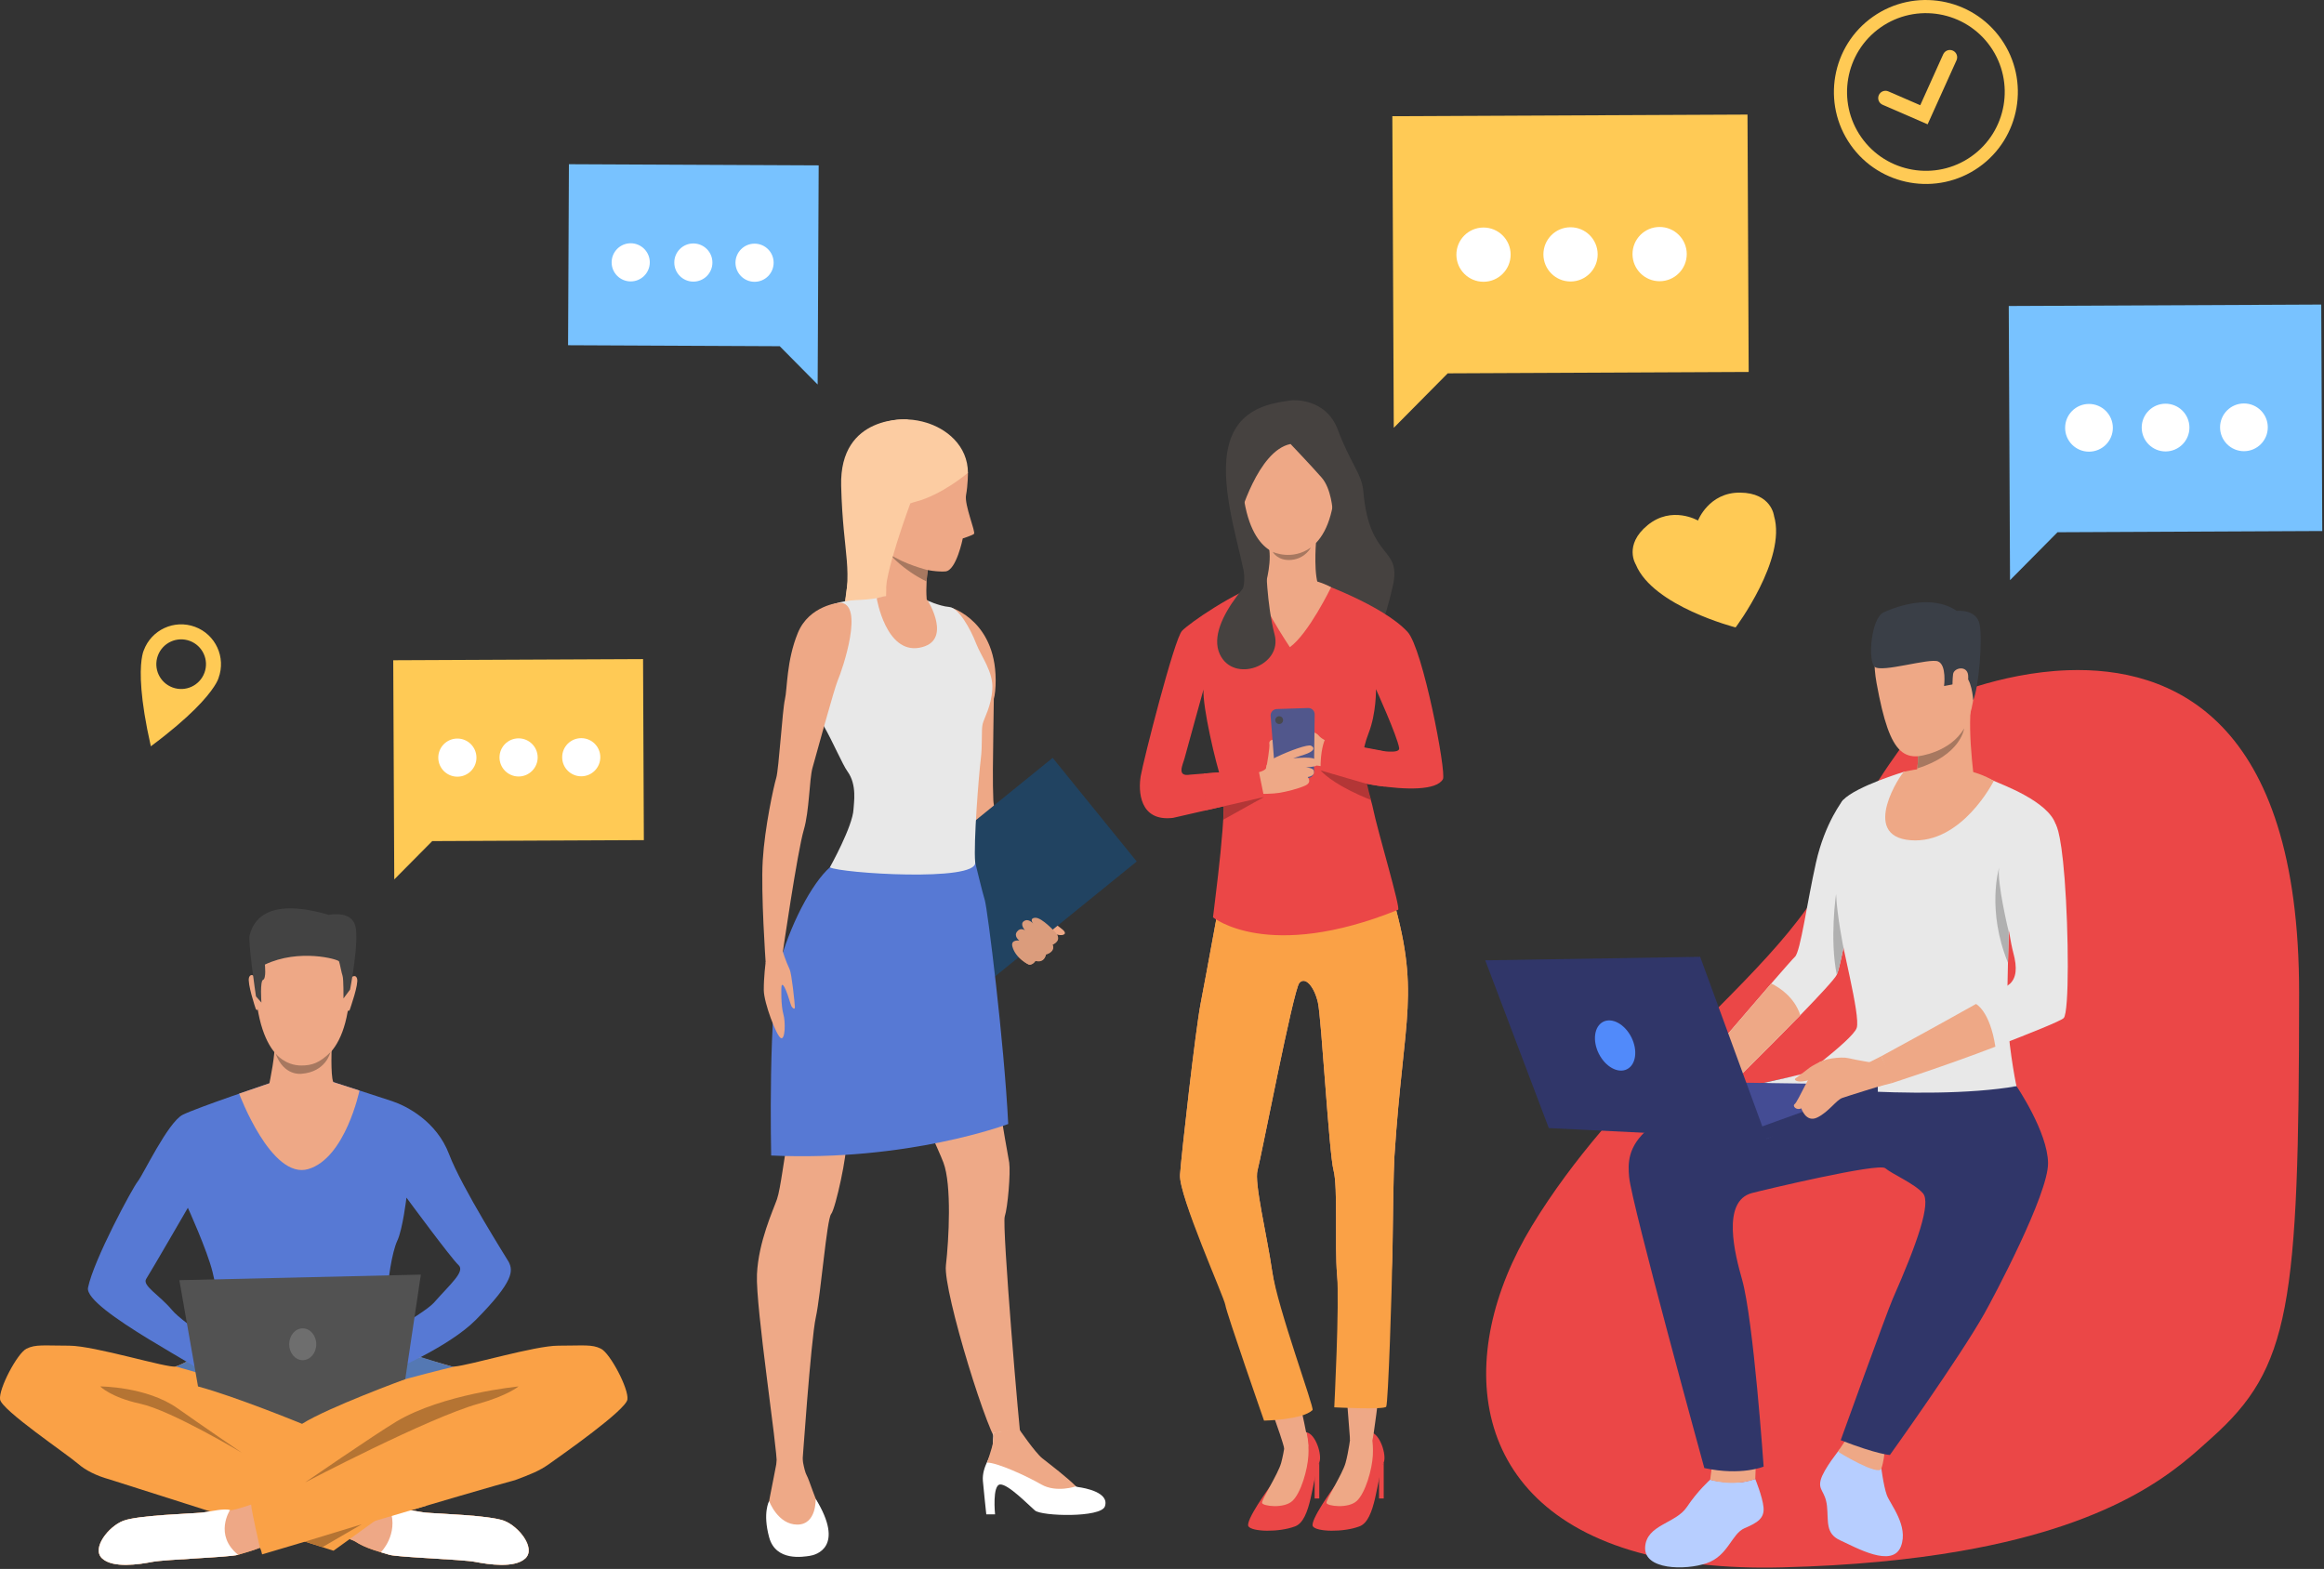 <?xml version="1.0" encoding="UTF-8" standalone="no"?>
<!DOCTYPE svg PUBLIC "-//W3C//DTD SVG 1.1//EN" "http://www.w3.org/Graphics/SVG/1.1/DTD/svg11.dtd">
<svg width="100%" height="100%" viewBox="0 0 939 634" version="1.1" xmlns="http://www.w3.org/2000/svg" xmlns:xlink="http://www.w3.org/1999/xlink" xml:space="preserve" xmlns:serif="http://www.serif.com/" style="fill-rule:evenodd;clip-rule:evenodd;stroke-linejoin:round;stroke-miterlimit:2;">
    <rect x="0" y="0" width="939" height="634" fill="#333333" stroke="none"/>
    <g transform="matrix(1,0,0,1,-1303.77,-2340.01)">
        <g transform="matrix(2,0,0,2,0,0)">
            <g id="Illustration-3" serif:id="Illustration 3" transform="matrix(1,0,0,1,-28.462,-36.74)">
                <g transform="matrix(1,0,0,1,-1489.12,770.525)">
                    <path d="M2299.38,569.387L2248.91,569.619L2249.08,606.193L2249.12,613.898L2256.79,606.157L2299.54,605.961L2299.38,569.387Z" style="fill:rgb(255,202,85);fill-rule:nonzero;"/>
                </g>
                <g transform="matrix(1,0,0,1,-1489.12,770.525)">
                    <path d="M2278.09,589.24C2278.09,591.368 2276.37,593.1 2274.25,593.106C2272.12,593.113 2270.39,591.393 2270.38,589.265C2270.37,587.137 2272.09,585.405 2274.22,585.398C2276.35,585.391 2278.08,587.111 2278.09,589.24Z" style="fill:white;fill-rule:nonzero;"/>
                </g>
                <g transform="matrix(1,0,0,1,-1489.12,770.525)">
                    <path d="M2290.74,589.199C2290.75,591.328 2289.03,593.06 2286.9,593.066C2284.77,593.072 2283.04,591.354 2283.04,589.225C2283.03,587.096 2284.75,585.365 2286.88,585.358C2289.01,585.352 2290.74,587.072 2290.74,589.199Z" style="fill:white;fill-rule:nonzero;"/>
                </g>
                <g transform="matrix(1,0,0,1,-1489.12,770.525)">
                    <path d="M2265.72,589.279C2265.73,591.407 2264.01,593.139 2261.88,593.144C2259.75,593.152 2258.02,591.432 2258.01,589.304C2258,587.174 2259.73,585.444 2261.85,585.438C2263.98,585.431 2265.71,587.151 2265.72,589.279Z" style="fill:white;fill-rule:nonzero;"/>
                </g>
                <g transform="matrix(1,0,0,1,-1489.12,770.525)">
                    <path d="M2284.4,469.398L2334.86,469.631L2334.69,506.205L2334.65,513.909L2326.99,506.17L2284.23,505.973L2284.4,469.398Z" style="fill:rgb(120,194,255);fill-rule:nonzero;"/>
                </g>
                <g transform="matrix(1,0,0,1,-1489.12,770.525)">
                    <path d="M2305.69,489.252C2305.68,491.381 2307.4,493.111 2309.53,493.119C2311.66,493.125 2313.39,491.405 2313.39,489.276C2313.4,487.148 2311.68,485.417 2309.55,485.41C2307.42,485.402 2305.69,487.123 2305.69,489.252Z" style="fill:white;fill-rule:nonzero;"/>
                </g>
                <g transform="matrix(1,0,0,1,-1489.12,770.525)">
                    <path d="M2293.03,489.213C2293.02,491.341 2294.74,493.072 2296.87,493.078C2299,493.084 2300.73,491.365 2300.74,489.236C2300.74,487.107 2299.02,485.377 2296.89,485.37C2294.77,485.363 2293.04,487.084 2293.03,489.213Z" style="fill:white;fill-rule:nonzero;"/>
                </g>
                <g transform="matrix(1,0,0,1,-1489.12,770.525)">
                    <path d="M2318.05,489.291C2318.05,491.419 2319.77,493.15 2321.89,493.156C2324.02,493.164 2325.75,491.443 2325.76,489.315C2325.77,487.188 2324.05,485.456 2321.92,485.449C2319.79,485.442 2318.06,487.163 2318.05,489.291Z" style="fill:white;fill-rule:nonzero;"/>
                </g>
                <g transform="matrix(1,0,0,1,-1489.12,770.525)">
                    <path d="M2522.5,459.369L2450.75,459.699L2450.99,511.703L2451.04,522.656L2461.94,511.652L2522.74,511.371L2522.5,459.369Z" style="fill:rgb(255,202,85);fill-rule:nonzero;"/>
                </g>
                <g transform="matrix(1,0,0,1,-1489.12,770.525)">
                    <path d="M2492.23,487.598C2492.24,490.625 2489.79,493.084 2486.77,493.094C2483.74,493.103 2481.28,490.658 2481.27,487.632C2481.26,484.606 2483.71,482.145 2486.73,482.136C2489.76,482.126 2492.22,484.571 2492.23,487.598Z" style="fill:white;fill-rule:nonzero;"/>
                </g>
                <g transform="matrix(1,0,0,1,-1489.12,770.525)">
                    <path d="M2510.23,487.541C2510.24,490.567 2507.79,493.028 2504.76,493.038C2501.74,493.047 2499.28,490.602 2499.27,487.576C2499.26,484.549 2501.7,482.088 2504.73,482.078C2507.76,482.068 2510.22,484.516 2510.23,487.541Z" style="fill:white;fill-rule:nonzero;"/>
                </g>
                <g transform="matrix(1,0,0,1,-1489.12,770.525)">
                    <path d="M2474.65,487.653C2474.65,490.68 2472.21,493.141 2469.18,493.15C2466.16,493.16 2463.7,490.714 2463.69,487.688C2463.68,484.662 2466.12,482.2 2469.15,482.191C2472.18,482.182 2474.64,484.627 2474.65,487.653Z" style="fill:white;fill-rule:nonzero;"/>
                </g>
                <g transform="matrix(1,0,0,1,-1489.12,770.525)">
                    <path d="M2638.41,497.754L2575.28,498.045L2575.49,543.801L2575.54,553.438L2585.13,543.756L2638.62,543.51L2638.41,497.754Z" style="fill:rgb(120,194,255);fill-rule:nonzero;"/>
                </g>
                <g transform="matrix(1,0,0,1,-1489.12,770.525)">
                    <path d="M2611.78,522.592C2611.79,525.255 2609.64,527.42 2606.97,527.429C2604.31,527.438 2602.15,525.285 2602.14,522.622C2602.13,519.959 2604.28,517.794 2606.94,517.785C2609.61,517.777 2611.77,519.928 2611.78,522.592Z" style="fill:white;fill-rule:nonzero;"/>
                </g>
                <g transform="matrix(1,0,0,1,-1489.12,770.525)">
                    <path d="M2627.61,522.541C2627.62,525.204 2625.47,527.37 2622.81,527.379C2620.15,527.387 2617.98,525.234 2617.97,522.572C2617.96,519.909 2620.12,517.744 2622.78,517.736C2625.44,517.727 2627.61,519.879 2627.61,522.541Z" style="fill:white;fill-rule:nonzero;"/>
                </g>
                <g transform="matrix(1,0,0,1,-1489.12,770.525)">
                    <path d="M2596.31,522.641C2596.32,525.304 2594.17,527.469 2591.5,527.477C2588.84,527.486 2586.67,525.334 2586.67,522.671C2586.66,520.008 2588.81,517.843 2591.47,517.834C2594.13,517.826 2596.3,519.977 2596.31,522.641Z" style="fill:white;fill-rule:nonzero;"/>
                </g>
                <g transform="matrix(1,0,0,1,-1489.12,770.525)">
                    <path d="M2204.33,575.118C2201.73,574.16 2200.4,571.277 2201.36,568.679C2202.32,566.08 2205.2,564.75 2207.8,565.709C2210.4,566.668 2211.73,569.551 2210.77,572.148C2209.81,574.748 2206.93,576.077 2204.33,575.118ZM2213.62,573.199C2215.15,569.029 2213.02,564.4 2208.85,562.863C2204.68,561.324 2200.05,563.458 2198.51,567.629C2198.51,567.629 2198.35,567.951 2198.19,568.764C2198.13,569.029 2198.09,569.297 2198.06,569.563C2197.74,572.029 2197.71,577.203 2199.94,587.006C2208.01,581.002 2211.34,577.049 2212.7,574.967C2212.86,574.744 2213,574.514 2213.13,574.273C2213.53,573.553 2213.62,573.199 2213.62,573.199Z" style="fill:rgb(255,202,85);fill-rule:nonzero;"/>
                </g>
                <g transform="matrix(1,0,0,1,-1489.12,770.525)">
                    <path d="M2558.89,461.336L2549.79,457.384C2549.05,457.06 2548.7,456.192 2549.03,455.447C2549.35,454.701 2550.22,454.359 2550.96,454.684L2557.4,457.478L2562.04,447.185C2562.38,446.443 2563.25,446.113 2563.99,446.449C2564.73,446.783 2565.06,447.654 2564.73,448.397L2558.89,461.336Z" style="fill:rgb(255,202,85);fill-rule:nonzero;"/>
                </g>
                <g transform="matrix(1,0,0,1,-1489.12,770.525)">
                    <path d="M2549.38,441.768C2542.19,446.82 2540.45,456.778 2545.5,463.967C2550.55,471.156 2560.51,472.895 2567.7,467.844C2574.89,462.792 2576.63,452.834 2571.58,445.645C2566.53,438.455 2556.57,436.717 2549.38,441.768ZM2569.23,470.017C2560.84,475.91 2549.22,473.881 2543.33,465.494C2537.44,457.107 2539.46,445.488 2547.85,439.596C2556.24,433.701 2567.86,435.73 2573.75,444.118C2579.64,452.505 2577.61,464.123 2569.23,470.017Z" style="fill:rgb(255,202,85);fill-rule:nonzero;"/>
                </g>
                <g transform="matrix(1,0,0,1,-1489.12,770.525)">
                    <path d="M2521.02,535.749C2514.68,535.684 2512.5,541.392 2512.5,541.392C2512.5,541.392 2507.22,538.307 2502.32,542.326C2497.42,546.347 2499.94,550.283 2499.94,550.283C2503.4,558.719 2520.1,562.988 2520.1,562.988C2520.1,562.988 2530.45,549.201 2527.86,540.458C2527.86,540.458 2527.36,535.813 2521.02,535.749Z" style="fill:rgb(255,202,85);fill-rule:nonzero;"/>
                </g>
                <g transform="matrix(1,0,0,1,-1489.12,770.525)">
                    <path d="M2633.94,636.83C2633.92,700.168 2632.14,712.566 2616.24,726.757C2610.01,732.315 2598.56,743.859 2565.5,749.607C2555.58,751.334 2543.72,752.537 2529.46,752.9C2523.65,753.048 2518.31,752.837 2513.43,752.305C2509.33,751.863 2505.56,751.192 2502.09,750.324C2465.77,741.222 2463.05,710.098 2478.94,683.916C2483.15,676.982 2487.96,670.608 2493,664.666C2500.78,655.488 2509.12,647.336 2516.67,639.727C2523.64,632.715 2529.93,626.163 2534.51,619.695C2536.44,616.97 2538.06,614.26 2539.3,611.535C2539.6,610.891 2539.89,610.252 2540.19,609.621C2541.17,607.563 2542.17,605.584 2543.19,603.691C2545.1,600.137 2547.04,596.888 2548.92,593.981C2550.41,591.658 2551.86,589.555 2553.21,587.688C2557.85,581.276 2561.29,577.677 2561.29,577.677C2561.29,577.677 2561.72,577.475 2562.52,577.146C2562.94,576.969 2563.47,576.756 2564.09,576.519C2564.34,576.423 2564.6,576.323 2564.88,576.221C2565.16,576.119 2565.45,576.014 2565.75,575.905C2566.03,575.808 2566.32,575.705 2566.62,575.604C2566.97,575.482 2567.34,575.361 2567.72,575.236C2567.95,575.164 2568.17,575.09 2568.41,575.018C2568.54,574.974 2568.68,574.93 2568.83,574.887L2568.99,574.838C2573.7,573.393 2580.17,571.886 2587.21,571.635C2608.08,570.89 2633.97,581.184 2633.94,636.83Z" style="fill:rgb(235,71,71);fill-rule:nonzero;"/>
                </g>
                <g transform="matrix(1,0,0,1,-1489.12,770.525)">
                    <path d="M2549.44,732.184C2549.44,732.184 2549.96,736.429 2550.65,738.301C2551.34,740.174 2555.08,744.496 2553.5,748.649C2551.79,753.152 2544.3,748.813 2541.24,747.438C2538.19,746.065 2538.88,743.572 2538.56,740.518C2538.23,737.465 2536.74,737.383 2537.29,735.235C2537.84,733.089 2541.18,728.979 2541.18,728.979L2549.44,732.184Z" style="fill:rgb(183,206,255);fill-rule:nonzero;"/>
                </g>
                <g transform="matrix(1,0,0,1,-1489.12,770.525)">
                    <path d="M2542.63,726.757L2540.76,729.514C2540.81,729.586 2548.97,734.555 2549.54,732.943C2549.99,731.663 2550.18,729.809 2550.18,729.809L2542.63,726.757Z" style="fill:rgb(238,168,134);fill-rule:nonzero;"/>
                </g>
                <g transform="matrix(1,0,0,1,-1489.12,770.525)">
                    <path d="M2514.96,735.185C2514.96,735.185 2512.48,737.366 2510.24,740.72C2508,744.072 2502.07,744.25 2501.82,748.828C2501.56,753.404 2509.88,753.545 2514.25,752.055C2518.62,750.565 2519.28,746.096 2521.92,744.977C2524.57,743.859 2525.94,742.955 2525.74,740.773C2525.53,738.591 2524.07,735.049 2524.07,735.049C2524.07,735.049 2522.43,735.572 2521.46,735.68C2520.5,735.785 2517.25,735.824 2514.96,735.185Z" style="fill:rgb(183,206,255);fill-rule:nonzero;"/>
                </g>
                <g transform="matrix(1,0,0,1,-1489.12,770.525)">
                    <path d="M2544.91,611.18C2544.91,611.18 2543.24,621.138 2541.89,627.715C2541.34,630.382 2540.85,632.494 2540.54,633.158C2540.15,633.995 2537.01,637.369 2533.17,641.331C2526.42,648.278 2517.5,657.028 2517.5,657.028L2514.01,650.41C2514.01,650.41 2521.93,641.125 2527.3,634.929C2529.79,632.063 2531.73,629.857 2532.08,629.539C2533.2,628.535 2534.51,618.639 2536.34,610.486C2538.17,602.332 2541.84,597.826 2541.84,597.826L2544.91,611.18Z" style="fill:rgb(232,232,232);fill-rule:nonzero;"/>
                </g>
                <g transform="matrix(1,0,0,1,-1489.12,770.525)">
                    <path d="M2533.17,641.331C2526.42,648.278 2517.5,657.028 2517.5,657.028L2514.01,650.41C2514.01,650.41 2521.93,641.125 2527.3,634.929C2528.95,635.736 2531.97,637.662 2533.17,641.331Z" style="fill:rgb(238,168,134);fill-rule:nonzero;"/>
                </g>
                <g transform="matrix(1,0,0,1,-1489.12,770.525)">
                    <path d="M2515.36,732.135L2514.96,735.185C2514.96,735.185 2519.3,736.715 2524.07,735.049L2524.17,732.338L2515.36,732.135Z" style="fill:rgb(238,168,134);fill-rule:nonzero;"/>
                </g>
                <g transform="matrix(1,0,0,1,-1489.12,770.525)">
                    <path d="M2576.85,655.682C2577.1,656.568 2530.97,655.682 2530.97,655.682C2530.97,655.682 2543.73,646.393 2544.56,643.912C2545.39,641.431 2541.31,626.541 2540.78,621.697C2540.35,617.82 2539.29,600.476 2541.84,597.826C2544.51,595.057 2554.13,592.154 2554.13,592.154L2568.15,592.676C2568.15,592.676 2570.47,593.158 2572.12,593.927C2573.78,594.695 2583.24,598.065 2584.77,602.791C2586.31,607.519 2575.33,622.715 2575.33,622.715C2575.33,622.715 2575.31,623.398 2575.28,624.518C2575.24,626.01 2575.17,628.278 2575.12,630.739C2575.04,633.926 2574.98,637.434 2574.98,639.996C2574.98,646.023 2576.61,654.797 2576.85,655.682Z" style="fill:rgb(232,232,232);fill-rule:nonzero;"/>
                </g>
                <g transform="matrix(1,0,0,1,-1489.12,770.525)">
                    <path d="M2576.86,655.684C2576.86,655.684 2583.13,664.9 2583.22,671.191C2583.31,677.483 2572.08,698.559 2570.38,701.573C2565.28,710.637 2551.27,730.187 2551.27,730.187C2551.27,730.187 2548.86,730.125 2541.33,727.2C2541.33,727.2 2550.64,701.377 2551.82,698.696C2556.83,687.326 2559.63,679.262 2557.94,677.312C2556.26,675.361 2551.67,673.406 2550.34,672.254C2549.01,671.102 2525.85,676.631 2523.43,677.26C2517.14,678.889 2520.01,689.822 2521.4,694.725C2523.72,702.924 2525.76,732.537 2525.76,732.537C2525.76,732.537 2521.28,734.445 2513.78,732.834C2513.78,732.834 2499.06,679.362 2498.59,674.045C2498.12,668.727 2497.89,659.959 2534.16,653.294L2576.86,655.684Z" style="fill:rgb(48,54,105);fill-rule:nonzero;"/>
                </g>
                <g transform="matrix(1,0,0,1,-1489.12,770.525)">
                    <path d="M2557.98,561.688C2557.98,561.688 2545.8,558.942 2548.58,574.261C2551.37,589.58 2554.29,590.783 2561.64,587.613C2568.98,584.443 2568.32,574.629 2568.69,569.816C2569.06,565.003 2561.86,561.856 2557.98,561.688Z" style="fill:rgb(238,168,134);fill-rule:nonzero;"/>
                </g>
                <g transform="matrix(1,0,0,1,-1489.12,770.525)">
                    <path d="M2554.76,596.087C2554.76,596.087 2560.15,601.802 2568.67,596.607C2568.67,596.607 2566.76,584.221 2567.76,578.19C2568.77,572.156 2556.65,587.536 2556.65,587.536C2556.81,587.62 2556.91,588.196 2556.94,589.016C2556.96,589.709 2556.92,590.578 2556.81,591.47C2556.56,593.475 2555.94,595.594 2554.76,596.087Z" style="fill:rgb(238,168,134);fill-rule:nonzero;"/>
                </g>
                <g transform="matrix(1,0,0,1,-1489.12,770.525)">
                    <path d="M2568.1,577.677C2568.1,577.677 2567.79,572.85 2566.02,572.699C2564.26,572.549 2563.99,574.492 2563.99,574.492L2562.21,574.828C2562.21,574.828 2562.77,570.598 2561.01,569.859C2559.25,569.12 2549.61,572.188 2548.19,570.945C2546.78,569.705 2547.45,561.123 2550,559.949C2552.55,558.774 2559.61,556.144 2564.78,559.644C2564.78,559.644 2568.81,559.184 2569.41,562.437C2570.01,565.69 2569.2,575.258 2568.1,577.677Z" style="fill:rgb(58,63,71);fill-rule:nonzero;"/>
                </g>
                <g transform="matrix(1,0,0,1,-1489.12,770.525)">
                    <path d="M2556.81,591.47C2565.6,588.76 2566.26,583.467 2566.27,583.385C2563.38,588.357 2556.94,589.016 2556.94,589.016C2556.96,589.709 2556.92,590.578 2556.81,591.47Z" style="fill:rgb(167,120,96);fill-rule:nonzero;"/>
                </g>
                <g transform="matrix(1,0,0,1,-1489.12,770.525)">
                    <path d="M2572.26,593.994C2572.26,593.994 2565.83,606.807 2555.43,605.981C2545.03,605.152 2553.66,592.273 2554.13,592.154C2554.65,592.023 2564.79,589.496 2572.26,593.994Z" style="fill:rgb(238,168,134);fill-rule:nonzero;"/>
                </g>
                <g transform="matrix(1,0,0,1,-1489.12,770.525)">
                    <path d="M2525.69,655.033C2525.69,655.033 2557.55,658.961 2576.86,655.684L2539.97,651.074C2539.97,651.074 2539.75,652.015 2525.69,655.033Z" style="fill:rgb(232,232,232);fill-rule:nonzero;"/>
                </g>
                <g transform="matrix(1,0,0,1,-1489.12,770.525)">
                    <path d="M2549.52,649.623L2547.15,650.826C2547.15,650.826 2547.69,654.596 2548.99,655.738L2551.65,655.059C2551.65,655.059 2551.1,650.924 2549.52,649.623Z" style="fill:rgb(238,168,134);fill-rule:nonzero;"/>
                </g>
                <g transform="matrix(1,0,0,1,-1489.12,770.525)">
                    <path d="M2586.39,641.902C2585.92,642.452 2579.65,644.972 2572.58,647.697L2572.57,647.698C2562.91,651.422 2552,654.945 2552,654.945L2549.52,649.623C2549.52,649.623 2560.94,643.418 2568.66,639.066C2572.3,637.012 2575.12,635.369 2575.52,634.99C2576.76,633.809 2577.08,631.914 2576.17,628.609C2575.26,625.305 2573.15,610.115 2572.92,608.343C2572.68,606.571 2573.51,601.844 2577.94,601.607C2582.37,601.371 2584.63,602.623 2584.63,602.623C2584.63,602.623 2585.74,603.085 2586.57,613.838C2587.39,624.592 2587.51,640.604 2586.39,641.902Z" style="fill:rgb(232,232,232);fill-rule:nonzero;"/>
                </g>
                <g transform="matrix(1,0,0,1,-1489.12,770.525)">
                    <path d="M2575.28,624.518C2575.24,626.01 2575.17,628.278 2575.12,630.739C2570.79,620.139 2573.29,611.678 2573.33,611.535C2572.86,614.412 2575.24,624.377 2575.28,624.518Z" style="fill:rgb(176,176,176);fill-rule:nonzero;"/>
                </g>
                <g transform="matrix(1,0,0,1,-1489.12,770.525)">
                    <path d="M2541.89,627.715C2541.34,630.382 2540.85,632.494 2540.54,633.158C2539.06,626.01 2540.39,616.857 2540.39,616.857C2540.59,621.229 2541.89,627.715 2541.89,627.715Z" style="fill:rgb(176,176,176);fill-rule:nonzero;"/>
                </g>
                <g transform="matrix(1,0,0,1,-1489.12,770.525)">
                    <path d="M2572.58,647.697L2572.57,647.698C2562.91,651.422 2551.65,655.059 2551.65,655.059L2549.52,649.623C2549.52,649.623 2560.94,643.418 2568.66,639.066C2568.66,639.066 2571.46,640.435 2572.58,647.697Z" style="fill:rgb(238,168,134);fill-rule:nonzero;"/>
                </g>
                <g transform="matrix(1,0,0,1,-1489.12,770.525)">
                    <path d="M2548.83,655.375L2503.55,654.708L2526.41,666.316L2548.83,655.375Z" style="fill:rgb(68,76,148);fill-rule:nonzero;"/>
                </g>
                <g transform="matrix(1,0,0,1,-1489.12,770.525)">
                    <path d="M2526.41,666.316L2548.83,657.632L2548.83,655.375L2524.64,664.102L2526.41,666.316Z" style="fill:rgb(48,54,105);fill-rule:nonzero;"/>
                </g>
                <g transform="matrix(1,0,0,1,-1489.12,770.525)">
                    <path d="M2547.66,650.908C2547.66,650.908 2544.83,650.468 2542.88,650.013C2541.36,649.66 2537.6,650.146 2536.64,651.116C2535.69,652.088 2532.64,658.854 2532.06,659.266C2531.48,659.68 2532.36,660.635 2533.37,660.154C2533.37,660.154 2534.3,663.115 2536.59,662.007C2538.88,660.898 2540.44,658.479 2541.64,658.053C2542.84,657.627 2549.84,655.477 2549.84,655.477C2549.84,655.477 2549.46,650.188 2547.66,650.908Z" style="fill:rgb(238,168,134);fill-rule:nonzero;"/>
                </g>
                <g transform="matrix(1,0,0,1,-1489.12,770.525)">
                    <path d="M2537.33,650.673C2537.33,650.673 2535.52,651.551 2535.04,651.941C2534.57,652.333 2532.64,653.773 2532.18,654.111C2531.71,654.449 2532.88,655.412 2536.32,653.924C2539.76,652.435 2537.33,650.673 2537.33,650.673Z" style="fill:rgb(238,168,134);fill-rule:nonzero;"/>
                </g>
                <g transform="matrix(1,0,0,1,-1489.12,770.525)">
                    <path d="M2526.41,666.316L2512.94,629.539L2469.52,630.248L2482.36,664.141L2526.41,666.316Z" style="fill:rgb(48,54,105);fill-rule:nonzero;"/>
                </g>
                <g transform="matrix(1,0,0,1,-1489.12,770.525)">
                    <path d="M2499.05,645.81C2500.37,648.459 2499.97,651.344 2498.15,652.254C2496.33,653.164 2493.79,651.753 2492.46,649.104C2491.14,646.455 2491.54,643.57 2493.36,642.66C2495.17,641.75 2497.72,643.16 2499.05,645.81Z" style="fill:rgb(81,138,250);fill-rule:nonzero;"/>
                </g>
                <g transform="matrix(1,0,0,1,-1489.12,770.525)">
                    <path d="M2564.03,572.447C2564.19,571.096 2566.86,570.6 2567.07,572.626C2567.29,574.652 2565.86,578.209 2564.84,577.859C2563.83,577.51 2563.81,574.31 2564.03,572.447Z" style="fill:rgb(238,168,134);fill-rule:nonzero;"/>
                </g>
                <g transform="matrix(1,0,0,1,-1489.12,770.525)">
                    <path d="M2296.22,718.973C2295.91,721.126 2282.97,730.185 2280.42,731.996C2278.38,733.449 2276.6,734.115 2273.51,735.276C2266.49,737.123 2222.42,750.273 2222.42,750.273C2222.3,749.826 2222.24,749.438 2221.98,748.934C2220.33,749.59 2218.64,750.016 2217.57,750.352C2215.93,750.863 2202.9,751.273 2200.24,751.787C2197.57,752.299 2192.24,753.119 2190.08,751.068C2187.93,749.018 2191.42,744.609 2194.39,743.481C2197.36,742.352 2208.23,742.045 2210.18,741.84C2212.13,741.635 2214.69,740.917 2215.93,741.326C2216.31,741.456 2218.03,740.952 2220.2,740.202C2220.15,739.403 2220.14,738.9 2220.14,738.9L2231.71,735.565L2229.56,715.076C2229.56,715.076 2234.6,696.106 2254.71,710.578C2254.71,710.578 2259.2,711.898 2260.74,712.307C2260.84,712.336 2261.02,712.34 2261.25,712.322C2264.32,712.091 2277.5,708.104 2282.27,708.104C2287.4,708.104 2289.04,707.795 2290.88,708.719C2292.73,709.641 2296.52,716.818 2296.22,718.973Z" style="fill:rgb(250,161,70);fill-rule:nonzero;"/>
                </g>
                <g transform="matrix(1,0,0,1,-1489.12,770.525)">
                    <path d="M2275.61,751.068C2273.46,753.119 2268.13,752.299 2265.46,751.787C2262.79,751.273 2249.77,750.863 2248.13,750.352C2246.49,749.838 2243.41,749.121 2241.26,747.684C2241.09,747.568 2240.69,747.396 2240.11,747.18L2240.11,747.182L2236.85,749.53L2191.57,735.117C2188.86,734.373 2186.7,733.242 2185.27,731.996C2182.91,729.945 2169.79,721.126 2169.48,718.973C2169.17,716.818 2172.96,709.641 2174.81,708.719C2176.66,707.795 2178.3,708.104 2183.42,708.104C2188.55,708.104 2203.42,712.718 2204.96,712.307C2205.66,712.12 2207.11,711.383 2208.48,710.635C2210.12,709.735 2211.66,708.821 2211.66,708.821C2233.68,698.99 2236.13,715.076 2236.13,715.076L2234.83,734.935C2234.83,734.935 2236.66,735.846 2239.05,736.981L2249.97,740.065L2248.54,741.096C2249.16,741.295 2249.59,741.387 2249.77,741.326C2251,740.917 2253.56,741.635 2255.51,741.84C2257.46,742.045 2268.33,742.352 2271.3,743.481C2274.28,744.609 2277.76,749.018 2275.61,751.068Z" style="fill:rgb(250,161,70);fill-rule:nonzero;"/>
                </g>
                <g transform="matrix(1,0,0,1,-1489.12,770.525)">
                    <path d="M2208.48,710.635C2210,710.74 2220.26,716.684 2222.69,718.104C2218.99,716.172 2204.96,712.307 2204.96,712.307C2205.66,712.12 2207.11,711.383 2208.48,710.635Z" style="fill:rgb(84,120,179);fill-rule:nonzero;"/>
                </g>
                <g transform="matrix(1,0,0,1,-1489.12,770.525)">
                    <path d="M2261.25,712.322C2261.25,712.322 2243.57,716.611 2240.34,718.408C2240.49,718.301 2249.66,711.333 2254.47,710.404C2254.47,710.404 2259.2,711.898 2260.74,712.307C2260.84,712.336 2261.02,712.34 2261.25,712.322Z" style="fill:rgb(84,120,179);fill-rule:nonzero;"/>
                </g>
                <g transform="matrix(1,0,0,1,-1489.12,770.525)">
                    <path d="M2275.61,751.068C2273.46,753.119 2268.13,752.299 2265.46,751.787C2262.79,751.273 2249.77,750.863 2248.13,750.352C2247.66,750.203 2247.07,750.039 2246.42,749.846L2246.41,749.846C2244.8,749.367 2242.79,748.707 2241.26,747.684C2241.09,747.568 2240.69,747.396 2240.11,747.18L2248.3,741.266L2248.54,741.096C2249.16,741.295 2249.59,741.387 2249.77,741.326C2251,740.917 2253.56,741.635 2255.51,741.84C2257.46,742.045 2268.33,742.352 2271.3,743.481C2274.28,744.609 2277.76,749.018 2275.61,751.068Z" style="fill:rgb(238,168,134);fill-rule:nonzero;"/>
                </g>
                <g transform="matrix(1,0,0,1,-1489.12,770.525)">
                    <path d="M2275.61,751.068C2273.46,753.119 2268.13,752.299 2265.46,751.787C2262.79,751.273 2249.77,750.863 2248.13,750.352C2247.66,750.203 2247.07,750.039 2246.42,749.846L2246.41,749.846L2246.41,749.844C2246.41,749.844 2250,746.298 2248.3,741.266L2248.54,741.096C2249.16,741.295 2249.59,741.387 2249.77,741.326C2251,740.917 2253.56,741.635 2255.51,741.84C2257.46,742.045 2268.33,742.352 2271.3,743.481C2274.28,744.609 2277.76,749.018 2275.61,751.068Z" style="fill:white;fill-rule:nonzero;"/>
                </g>
                <g transform="matrix(1,0,0,1,-1489.12,770.525)">
                    <path d="M2212.97,715.16L2212.96,715.281C2212.75,715.435 2212.79,715.369 2212.97,715.16Z" style="fill:rgb(229,83,83);fill-rule:nonzero;"/>
                </g>
                <g transform="matrix(1,0,0,1,-1489.12,770.525)">
                    <path d="M2257.11,699.438C2256.1,700.58 2252.13,703.107 2248.55,705.188C2248.28,702.709 2247.87,698.807 2247.82,697.404C2247.75,695.285 2248.64,689.201 2249.74,686.877C2250.83,684.553 2251.58,678.194 2251.58,678.194C2251.58,678.194 2260.64,690.5 2262.08,691.799C2263.51,693.098 2260.51,695.58 2257.11,699.438ZM2204.22,700.906C2201.65,697.83 2198.12,695.969 2199.01,694.602C2199.9,693.234 2207.42,680.245 2207.42,680.245C2207.42,680.245 2211.32,688.79 2212.41,693.234C2213.5,697.678 2213.42,699.713 2212.96,701.096C2212.54,702.335 2212.21,703.178 2211.84,706.87C2208.77,704.775 2205.39,702.316 2204.22,700.906ZM2272.24,691.184C2272.07,690.838 2262.73,676.144 2260.2,669.444C2257.67,662.744 2251.58,659.668 2248.71,658.712C2247.69,658.37 2245.86,657.775 2243.94,657.152C2240.47,656.031 2236.68,654.815 2236.68,654.815L2224.72,654.815C2224.72,654.815 2220.57,656.203 2216.17,657.746L2216.17,657.748C2212.11,659.172 2207.84,660.725 2206.39,661.447C2203.39,662.949 2198.33,673.683 2197.3,674.913C2196.28,676.144 2188.39,690.76 2187.25,696.379C2186.37,700.742 2212.27,713.523 2212.97,715.16C2213.79,714.25 2217.57,710.635 2217.57,710.635C2217.57,710.635 2216.36,709.875 2214.66,708.756C2221.59,709.074 2238.54,708.475 2240.98,708.598C2241.47,708.621 2242,708.607 2242.54,708.563L2242.54,708.565C2243.29,709.113 2248.15,713.4 2248.15,713.4C2248.15,713.4 2260.11,708.434 2265.61,702.874C2273.43,694.979 2273.1,692.928 2272.24,691.184Z" style="fill:rgb(87,121,212);fill-rule:nonzero;"/>
                </g>
                <g transform="matrix(1,0,0,1,-1489.12,770.525)">
                    <path d="M2232.12,621.934C2232.12,621.934 2241.48,623.406 2240.05,638.045C2238.63,652.684 2230.37,651.483 2229.82,651.469C2229.27,651.453 2221.53,651.736 2220.93,633.863C2220.93,633.863 2220.66,620.648 2232.12,621.934Z" style="fill:rgb(238,168,134);fill-rule:nonzero;"/>
                </g>
                <g transform="matrix(1,0,0,1,-1489.12,770.525)">
                    <path d="M2240.2,633.91C2240.2,633.91 2241.22,632.816 2241.6,633.924C2241.98,635.031 2240.2,639.973 2240.14,640.204C2240.14,640.204 2239.95,640.634 2239.71,640.398C2239.46,640.16 2240.2,633.91 2240.2,633.91Z" style="fill:rgb(238,168,134);fill-rule:nonzero;"/>
                </g>
                <g transform="matrix(1,0,0,1,-1489.12,770.525)">
                    <path d="M2221.18,633.726C2221.18,633.726 2220.18,632.611 2219.78,633.712C2219.38,634.813 2221.04,639.785 2221.12,640.019C2221.12,640.019 2221.3,640.451 2221.55,640.221C2221.8,639.988 2221.18,633.726 2221.18,633.726Z" style="fill:rgb(238,168,134);fill-rule:nonzero;"/>
                </g>
                <g transform="matrix(1,0,0,1,-1489.12,770.525)">
                    <path d="M2240.19,636.156L2238.86,637.945C2238.86,637.945 2238.89,634.021 2238.68,633.405C2238.46,632.79 2238.13,630.909 2237.96,630.466C2237.78,630.023 2229.92,627.82 2222.98,631.108C2222.98,631.108 2223.29,633.932 2222.62,634.182C2221.96,634.434 2222.28,638.779 2222.28,638.779L2221.18,637.537C2221.18,637.537 2219.5,626.275 2219.91,625.102C2220.33,623.928 2221.66,616.871 2235.89,621.06C2235.89,621.06 2240.33,620.12 2241.22,623.184C2242.11,626.248 2240.19,636.156 2240.19,636.156Z" style="fill:rgb(67,67,67);fill-rule:nonzero;"/>
                </g>
                <g transform="matrix(1,0,0,1,-1489.12,770.525)">
                    <path d="M2218.36,729.76C2218.36,729.76 2204.04,721.177 2197.78,719.828C2191.87,718.551 2189.71,716.34 2189.71,716.34C2189.71,716.34 2199.11,716.34 2205.37,720.784C2209.62,723.801 2218.36,729.76 2218.36,729.76Z" style="fill:rgb(181,116,51);fill-rule:nonzero;"/>
                </g>
                <g transform="matrix(1,0,0,1,-1489.12,770.525)">
                    <path d="M2231.08,735.744C2231.08,735.744 2255.99,722.664 2266.16,719.828C2271.99,718.202 2274.23,716.34 2274.23,716.34C2274.23,716.34 2258.83,717.845 2249.46,723.484C2245,726.172 2231.08,735.744 2231.08,735.744Z" style="fill:rgb(181,116,51);fill-rule:nonzero;"/>
                </g>
                <g transform="matrix(1,0,0,1,-1489.12,770.525)">
                    <path d="M2221.98,748.934C2220.33,749.59 2218.64,750.016 2217.57,750.352C2215.93,750.863 2202.9,751.273 2200.24,751.787C2197.57,752.299 2192.24,753.119 2190.08,751.068C2187.93,749.018 2191.42,744.609 2194.39,743.481C2197.36,742.352 2208.23,742.045 2210.18,741.84C2212.13,741.635 2214.69,740.917 2215.93,741.326C2216.31,741.456 2218.03,740.952 2220.2,740.202C2220.27,741.504 2221.98,748.934 2221.98,748.934Z" style="fill:rgb(238,168,134);fill-rule:nonzero;"/>
                </g>
                <g transform="matrix(1,0,0,1,-1489.12,770.525)">
                    <path d="M2231.08,747.693L2255.57,740.447L2250.73,738.969C2250.73,738.969 2231.16,746.063 2231.08,747.693Z" style="fill:rgb(250,161,70);fill-rule:nonzero;"/>
                </g>
                <g transform="matrix(1,0,0,1,-1489.12,770.525)">
                    <path d="M2231.08,747.693L2242.54,744.198L2234.6,748.813L2231.08,747.693Z" style="fill:rgb(181,116,51);fill-rule:nonzero;"/>
                </g>
                <g transform="matrix(1,0,0,1,-1489.12,770.525)">
                    <path d="M2223.21,718.408C2223.19,718.394 2223,718.287 2222.69,718.104C2222.9,718.212 2223.07,718.313 2223.21,718.408Z" style="fill:rgb(82,82,82);fill-rule:nonzero;"/>
                </g>
                <g transform="matrix(1,0,0,1,-1489.12,770.525)">
                    <path d="M2217.57,750.352C2215.93,750.863 2202.9,751.273 2200.24,751.787C2197.57,752.299 2192.24,753.119 2190.08,751.068C2187.93,749.018 2191.42,744.609 2194.39,743.481C2197.36,742.352 2208.23,742.045 2210.18,741.84C2212.13,741.635 2214.69,740.917 2215.93,741.326C2215.93,741.326 2212.64,746.352 2217.57,750.352Z" style="fill:white;fill-rule:nonzero;"/>
                </g>
                <g transform="matrix(1,0,0,1,-1489.12,770.525)">
                    <path d="M2209.47,716.34L2205.7,694.875L2254.49,693.748L2251.34,714.871C2251.34,714.871 2235.77,720.57 2230.49,723.896C2230.49,723.896 2217.13,718.408 2209.47,716.34Z" style="fill:rgb(82,82,82);fill-rule:nonzero;"/>
                </g>
                <g transform="matrix(1,0,0,1,-1489.12,770.525)">
                    <path d="M2233.36,707.82C2233.36,709.594 2232.13,711.033 2230.62,711.033C2229.11,711.033 2227.89,709.594 2227.89,707.82C2227.89,706.046 2229.11,704.607 2230.62,704.607C2232.13,704.607 2233.36,706.046 2233.36,707.82Z" style="fill:rgb(110,110,110);fill-rule:nonzero;"/>
                </g>
                <g transform="matrix(1,0,0,1,-1489.12,770.525)">
                    <path d="M2236.8,654.854L2236.79,654.815C2236.21,653.512 2236.49,647.157 2236.49,647.157C2236.49,647.157 2224.57,644.124 2224.92,646.443C2225.25,648.762 2223.89,655.094 2223.89,655.094L2217.78,657.185C2217.78,657.185 2224.29,674.674 2231.77,672.418C2239.26,670.162 2242.09,656.555 2242.09,656.555L2236.8,654.854Z" style="fill:rgb(238,168,134);fill-rule:nonzero;"/>
                </g>
                <g transform="matrix(1,0,0,1,-1489.12,770.525)">
                    <path d="M2225.14,649.075C2225.14,649.075 2227.01,651.498 2230.34,651.498C2232.53,651.498 2234.03,650.958 2236.21,648.83C2236.21,648.83 2235.34,652.799 2230.35,653.174C2230.35,653.174 2226.79,653.69 2225.14,649.075Z" style="fill:rgb(167,120,96);fill-rule:nonzero;"/>
                </g>
                <g transform="matrix(1,0,0,1,-1489.12,770.525)">
                    <path d="M2430.33,517.109C2430.33,517.109 2437.25,516.385 2439.75,523.072C2442.24,529.76 2444.59,531.949 2444.89,535.463C2446.08,549.672 2452.71,546.458 2450.84,554.648C2448.98,562.84 2447.69,564.08 2447.69,564.08L2431.82,560.969L2415.75,561.021C2415.75,561.021 2422.04,557.881 2420.64,551.193C2419.24,544.505 2415.75,533.545 2417.72,526.078C2419.69,518.613 2426.19,517.681 2430.33,517.109Z" style="fill:rgb(70,66,64);fill-rule:nonzero;"/>
                </g>
                <g transform="matrix(1,0,0,1,-1489.12,770.525)">
                    <path d="M2425.95,736.675C2425.95,736.675 2420.97,743.506 2421.68,744.607C2422.39,745.708 2427.81,745.865 2431.12,744.607C2434.42,743.349 2434.5,735.207 2435.99,731.71C2436.62,730.245 2435.28,725.923 2433.4,725.609C2431.52,725.296 2429.31,726.283 2429.31,726.283C2429.31,726.283 2431.23,731.26 2425.95,736.675Z" style="fill:rgb(235,71,71);fill-rule:nonzero;"/>
                </g>
                <g transform="matrix(1,0,0,1,-1489.12,770.525)">
                    <path d="M2429.31,726.283C2429.31,726.283 2428.91,729.508 2428.29,731.789C2427.66,734.069 2424.28,739.259 2424.43,739.889C2424.59,740.518 2428.84,741.087 2430.57,739.466C2432.3,737.844 2433.63,733.148 2433.79,730.305C2433.95,727.463 2433.4,725.609 2433.4,725.609C2433.4,725.609 2430.96,724.553 2429.31,726.283Z" style="fill:rgb(238,168,134);fill-rule:nonzero;"/>
                </g>
                <g transform="matrix(1,0,0,1,-1489.12,770.525)">
                    <path d="M2435.99,731.71L2435.99,738.982L2435.05,738.982L2435.05,733.361L2435.99,731.71Z" style="fill:rgb(235,71,71);fill-rule:nonzero;"/>
                </g>
                <g transform="matrix(1,0,0,1,-1489.12,770.525)">
                    <path d="M2438.96,736.675C2438.96,736.675 2433.99,743.506 2434.7,744.607C2435.4,745.708 2440.83,745.865 2444.13,744.607C2447.44,743.349 2447.51,735.207 2449.01,731.71C2449.63,730.245 2448.29,725.923 2446.41,725.609C2444.53,725.296 2442.32,726.283 2442.32,726.283C2442.32,726.283 2444.25,731.26 2438.96,736.675Z" style="fill:rgb(235,71,71);fill-rule:nonzero;"/>
                </g>
                <g transform="matrix(1,0,0,1,-1489.12,770.525)">
                    <path d="M2442.32,726.283C2442.32,726.283 2441.93,729.508 2441.3,731.789C2440.67,734.069 2437.29,739.259 2437.45,739.889C2437.61,740.518 2441.85,741.087 2443.58,739.466C2445.31,737.844 2446.65,733.148 2446.81,730.305C2446.96,727.463 2446.41,725.609 2446.41,725.609C2446.41,725.609 2443.97,724.553 2442.32,726.283Z" style="fill:rgb(238,168,134);fill-rule:nonzero;"/>
                </g>
                <g transform="matrix(1,0,0,1,-1489.12,770.525)">
                    <path d="M2449.01,731.71L2449.01,738.982L2448.06,738.982L2448.06,733.361L2449.01,731.71Z" style="fill:rgb(235,71,71);fill-rule:nonzero;"/>
                </g>
                <g transform="matrix(1,0,0,1,-1489.12,770.525)">
                    <path d="M2416.8,613.06C2416.8,613.06 2413.04,633.791 2412.02,638.977C2411.01,644.164 2408.16,669.279 2407.86,673.551C2407.55,677.822 2417.13,698.364 2417.73,699.781C2427.76,723.502 2428.92,728.869 2428.92,728.869C2428.92,728.869 2432.21,730.932 2433.73,728.471C2434.19,727.721 2427.56,700.521 2426.46,692.975C2425.45,685.957 2422.8,675.12 2423.52,672.656C2424.23,670.193 2430.74,636.252 2431.96,634.828C2433.18,633.404 2435.01,635.642 2435.72,638.795C2436.43,641.946 2437.96,669.199 2438.87,672.656C2439.79,676.113 2439.08,687.809 2439.58,693.706C2440.09,699.604 2442.21,727.135 2442.21,727.135C2442.21,727.135 2446.3,727.867 2446.71,727.212C2447.12,726.557 2450.67,696.635 2450.77,689.619C2450.87,682.602 2450.98,672.926 2451.17,669.891C2453.06,640.815 2456.62,637.012 2450.4,616.084C2435.18,564.879 2416.8,613.06 2416.8,613.06Z" style="fill:rgb(238,168,134);fill-rule:nonzero;"/>
                </g>
                <g transform="matrix(1,0,0,1,-1489.12,770.525)">
                    <path d="M2416.8,613.06C2416.8,613.06 2413.04,633.791 2412.02,638.977C2411.01,644.164 2408.16,669.279 2407.86,673.551C2407.55,677.822 2416.8,698.363 2417.01,699.889C2417.21,701.414 2424.83,723.248 2424.83,723.248C2424.83,723.248 2432.53,723.116 2434.63,721.121C2435.05,720.721 2427.56,700.521 2426.46,692.975C2425.45,685.957 2422.8,675.12 2423.52,672.656C2424.23,670.193 2430.74,636.252 2431.96,634.828C2433.18,633.404 2435.01,635.642 2435.72,638.795C2436.43,641.946 2437.96,669.199 2438.87,672.656C2439.79,676.113 2439.08,687.809 2439.58,693.706C2440.09,699.604 2439.02,720.56 2439.02,720.56C2439.02,720.56 2449.1,721.089 2449.51,720.434C2449.92,719.779 2450.67,696.635 2450.77,689.619C2450.87,682.602 2450.98,672.926 2451.17,669.891C2453.06,640.815 2456.62,637.012 2450.4,616.084C2435.18,564.879 2416.8,613.06 2416.8,613.06Z" style="fill:rgb(250,161,70);fill-rule:nonzero;"/>
                </g>
                <g transform="matrix(1,0,0,1,-1489.12,770.525)">
                    <path d="M2451.91,620.037C2452.5,619.8 2447.79,604.232 2446.85,599.579C2446.01,595.383 2443.14,591.539 2445.94,584.39C2447.55,580.296 2447.44,575.457 2447.44,575.457C2447.44,575.457 2451.73,584.912 2452.13,587.354C2452.54,589.794 2437.32,585.354 2437.11,585.691C2436.71,586.334 2436.26,590.453 2436.26,591.877C2436.26,593.054 2458.36,598.274 2460.97,593.648C2461.71,592.336 2456.92,567.227 2453.82,563.883C2448.74,558.392 2435.38,553.713 2435.38,553.713C2435.38,553.713 2431.72,551.748 2425.28,553.781C2418.84,555.816 2409.82,562.051 2408.26,563.679C2406.7,565.307 2400.47,589.824 2399.92,593C2399.41,595.986 2399.61,602.271 2406.43,601.467L2424.83,597.252L2423.69,591.642L2409.9,592.733C2407.08,593.214 2408.43,590.742 2408.79,589.368C2409.14,588.021 2412.6,575.543 2412.6,575.543C2412.4,579 2415.01,590.352 2416.37,594.284C2417.72,598.216 2414.73,619.257 2414.52,621.56C2414.52,621.56 2425.6,630.662 2451.91,620.037Z" style="fill:rgb(235,71,71);fill-rule:nonzero;"/>
                </g>
                <g transform="matrix(1,0,0,1,-1489.12,770.525)">
                    <path d="M2438.38,554.864C2438.38,554.864 2433.84,564.234 2430.05,566.981C2430.05,566.981 2423.23,556.75 2423.57,554.391C2423.57,554.391 2431.14,551.037 2438.38,554.864Z" style="fill:rgb(238,168,134);fill-rule:nonzero;"/>
                </g>
                <g transform="matrix(1,0,0,1,-1489.12,770.525)">
                    <path d="M2438.55,586.457C2438.55,586.457 2436.45,585.609 2435.89,584.846C2435.33,584.082 2433.46,583.627 2432.08,584.037C2430.7,584.449 2431.47,590.379 2431.47,590.379L2438.75,591.322L2438.55,586.457Z" style="fill:rgb(238,168,134);fill-rule:nonzero;"/>
                </g>
                <g transform="matrix(1,0,0,1,-1489.12,770.525)">
                    <path d="M2425.36,590.986C2425.36,590.986 2426.06,587.154 2425.9,586.447C2425.73,585.741 2427.14,585.031 2427.34,586.779C2427.53,588.527 2427.64,589.639 2427.64,589.639L2425.36,590.986Z" style="fill:rgb(238,168,134);fill-rule:nonzero;"/>
                </g>
                <g transform="matrix(1,0,0,1,-1489.12,770.525)">
                    <path d="M2428.39,593.646L2433.7,593.43C2434.37,593.402 2434.91,592.85 2434.92,592.17L2435.06,580.56C2435.07,579.834 2434.47,579.246 2433.74,579.269L2427.4,579.477C2426.67,579.502 2426.11,580.127 2426.16,580.852L2427.07,592.469C2427.12,593.154 2427.71,593.674 2428.39,593.646Z" style="fill:rgb(81,87,140);fill-rule:nonzero;"/>
                </g>
                <g transform="matrix(1,0,0,1,-1489.12,770.525)">
                    <path d="M2425.25,591.298C2425.25,591.298 2425.15,590.209 2427.24,589.213C2430.01,587.889 2433.72,586.543 2434.35,586.891C2435.26,587.391 2434.79,588.084 2433.04,588.662C2431.28,589.24 2430.71,589.425 2430.71,589.425C2430.71,589.425 2434.14,589.098 2434.91,589.508C2435.68,589.92 2435.72,590.867 2435.16,591.023C2434.59,591.178 2433.27,591.273 2433.27,591.273C2433.27,591.273 2434.72,591.328 2434.87,591.912C2434.98,592.346 2435.03,592.965 2433.65,593.221C2433.65,593.221 2434.59,594.258 2433.19,594.923C2431.78,595.587 2429.25,596.193 2427.97,596.402C2425.32,596.837 2419.34,596.514 2419.34,596.514L2421.8,592.356C2421.8,592.356 2423.17,592.462 2424.11,592.143C2425.38,591.709 2425.25,591.298 2425.25,591.298Z" style="fill:rgb(238,168,134);fill-rule:nonzero;"/>
                </g>
                <g transform="matrix(1,0,0,1,-1489.12,770.525)">
                    <path d="M2423.69,591.642L2424.83,597.252L2413.11,599.938L2412.65,592.515L2423.69,591.642Z" style="fill:rgb(235,71,71);fill-rule:nonzero;"/>
                </g>
                <g transform="matrix(1,0,0,1,-1489.12,770.525)">
                    <path d="M2437.11,585.691C2437.11,585.691 2436.14,587.766 2436.26,591.877C2436.26,591.877 2443.54,594.533 2449.19,595.15L2449.19,588.015L2437.11,585.691Z" style="fill:rgb(235,71,71);fill-rule:nonzero;"/>
                </g>
                <g transform="matrix(1,0,0,1,-1489.12,770.525)">
                    <path d="M2424.83,597.252L2416.61,601.824C2416.67,600.87 2416.71,599.958 2416.73,599.109L2424.83,597.252Z" style="fill:rgb(179,54,54);fill-rule:nonzero;"/>
                </g>
                <g transform="matrix(1,0,0,1,-1489.12,770.525)">
                    <path d="M2446.45,597.86C2439.85,595.239 2437.21,592.875 2436.49,592.125C2436.33,591.965 2436.26,591.877 2436.26,591.877L2445.63,594.609C2445.87,595.743 2446.17,596.809 2446.45,597.86Z" style="fill:rgb(179,54,54);fill-rule:nonzero;"/>
                </g>
                <g transform="matrix(1,0,0,1,-1489.12,770.525)">
                    <path d="M2431.24,521.021C2431.24,521.021 2440.41,522.346 2439.07,535.883C2437.73,549.424 2429.63,548.349 2429.09,548.337C2428.55,548.326 2420.97,548.619 2420.31,532.098C2420.31,532.098 2420.01,519.881 2431.24,521.021Z" style="fill:rgb(238,168,134);fill-rule:nonzero;"/>
                </g>
                <g transform="matrix(1,0,0,1,-1489.12,770.525)">
                    <path d="M2435.32,545.935C2435.32,545.935 2434.75,552.979 2436.1,555.088C2437.46,557.198 2434.94,560.063 2429.76,559.082C2424.57,558.104 2424.88,555.164 2424.88,555.164C2424.88,555.164 2426.33,550.816 2425.9,547.338C2425.48,543.859 2435.32,545.935 2435.32,545.935Z" style="fill:rgb(238,168,134);fill-rule:nonzero;"/>
                </g>
                <g transform="matrix(1,0,0,1,-1489.12,770.525)">
                    <path d="M2430.19,525.929C2430.19,525.929 2434.48,530.434 2436.47,532.715C2438.46,534.996 2438.69,539.402 2438.69,539.402C2438.69,539.402 2442.04,535.307 2440.64,530.537C2439.24,525.768 2435.92,516.488 2427.52,519.338C2419.12,522.19 2418.81,534.736 2419.79,540.957C2419.79,540.957 2423.56,527.224 2430.19,525.929Z" style="fill:rgb(70,66,64);fill-rule:nonzero;"/>
                </g>
                <g transform="matrix(1,0,0,1,-1489.12,770.525)">
                    <path d="M2426.58,547.724C2426.58,547.724 2430.48,549.57 2434.29,546.842C2434.29,546.842 2433.23,549.024 2430.43,549.334C2427.63,549.644 2426.58,547.724 2426.58,547.724Z" style="fill:rgb(167,120,96);fill-rule:nonzero;"/>
                </g>
                <g transform="matrix(1,0,0,1,-1489.12,770.525)">
                    <path d="M2425.25,550.18C2425.25,550.18 2412.63,561.406 2415.9,568.411C2418.7,574.389 2428.61,570.723 2426.97,564.459C2425.34,558.195 2425.25,550.18 2425.25,550.18Z" style="fill:rgb(70,66,64);fill-rule:nonzero;"/>
                </g>
                <g transform="matrix(1,0,0,1,-1489.12,770.525)">
                    <path d="M2428.68,581.715C2428.68,582.15 2428.33,582.504 2427.89,582.504C2427.46,582.504 2427.1,582.15 2427.1,581.715C2427.1,581.279 2427.46,580.926 2427.89,580.926C2428.33,580.926 2428.68,581.279 2428.68,581.715Z" style="fill:rgb(72,72,77);fill-rule:nonzero;"/>
                </g>
                <g transform="matrix(1,0,0,1,-1489.12,770.525)">
                    <path d="M2361.6,558.973C2361.6,558.973 2371.17,561.782 2370.59,574.791C2370,587.799 2361.6,558.973 2361.6,558.973Z" style="fill:rgb(238,168,134);fill-rule:nonzero;"/>
                </g>
                <g transform="matrix(1,0,0,1,-1489.12,770.525)">
                    <path d="M2360.72,558.973C2360.72,558.973 2361.46,559.977 2360.54,566.449C2359.61,572.922 2361.36,575.629 2361.57,578.322C2361.78,581.016 2364.94,598.413 2365.03,599.182C2365.11,599.951 2365.54,609.211 2366.77,611.668C2368,614.125 2377.06,628.051 2377.18,628.745C2377.3,629.441 2381.58,626.32 2381.58,626.32C2381.58,626.32 2373.45,609.4 2372.92,607.732C2372.26,605.661 2370.26,600.529 2370.14,597.845C2369.84,591.281 2370.43,576.039 2370.2,572.719C2369.77,566.503 2364.87,559.961 2360.72,558.973Z" style="fill:rgb(238,168,134);fill-rule:nonzero;"/>
                </g>
                <g transform="matrix(1,0,0,1,-1489.12,770.525)">
                    <path d="M2372.92,614.518C2372.92,614.518 2374.34,617.648 2375.19,617.843C2376.03,618.037 2377.03,619.08 2377.75,619.4C2378.47,619.721 2380.75,619.894 2381.36,620.487C2381.6,620.731 2382.56,622.818 2383.12,623.256C2383.68,623.694 2384.92,624.445 2384.54,624.916C2384.15,625.385 2382.87,625.018 2382.87,625.018C2382.87,625.018 2383.35,625.447 2383.14,625.967C2382.74,626.979 2382.06,627.024 2382.06,627.024C2382.06,627.024 2382.28,627.783 2382,628.16C2381.4,628.99 2380.74,629.016 2380.74,629.016C2380.74,629.016 2380.68,629.602 2380.16,630.06C2379.48,630.646 2378.65,630.313 2378.65,630.313C2378.65,630.313 2377.98,631.244 2377.35,631.063C2376.73,630.883 2376.37,630.417 2375.92,630.146C2375.48,629.873 2372.37,626.299 2371.22,622.955C2370.07,619.609 2368.08,616.893 2368.08,616.893L2372.92,614.518Z" style="fill:rgb(238,169,135);fill-rule:nonzero;"/>
                </g>
                <g transform="matrix(1,0,0,1,-1489.12,770.525)">
                    <path d="M2364.17,638.621L2347.19,617.68L2382.13,589.338L2399.11,610.277L2364.17,638.621Z" style="fill:rgb(33,67,97);fill-rule:nonzero;"/>
                </g>
                <g transform="matrix(1,0,0,1,-1489.12,770.525)">
                    <path d="M2382.69,624.602C2382.69,624.602 2379.98,621.593 2378.63,621.65C2377.28,621.707 2378.2,622.848 2378.2,622.848C2378.2,622.848 2377.31,621.705 2376.35,622.31C2375.39,622.916 2376.54,624.193 2376.54,624.193C2376.54,624.193 2375.63,623.508 2374.92,624.458C2374.21,625.41 2375.4,626.256 2375.4,626.256C2375.4,626.256 2373.61,625.992 2373.99,627.451C2374.64,629.915 2377.3,631.118 2377.3,631.118C2377.3,631.118 2378.04,631.325 2378.67,630.361C2378.67,630.361 2380.33,631.002 2380.79,629.065C2380.79,629.065 2382.75,628.615 2382.13,627.055C2382.13,627.055 2384.19,626.335 2382.69,624.602Z" style="fill:rgb(219,156,124);fill-rule:nonzero;"/>
                </g>
                <g transform="matrix(1,0,0,1,-1489.12,770.525)">
                    <path d="M2352.86,520.968C2352.86,520.968 2339.02,519.816 2339.4,534.375C2339.77,548.932 2342.08,551.123 2339.39,561.41C2336.69,571.697 2352.88,555.567 2352.88,555.567L2352.86,520.968Z" style="fill:rgb(252,204,162);fill-rule:nonzero;"/>
                </g>
                <g transform="matrix(1,0,0,1,-1489.12,770.525)">
                    <path d="M2337.78,610.928C2337.78,610.928 2332.68,617.422 2330.88,621.721C2329.08,626.017 2326.08,635.435 2326.49,642.729C2326.88,650.023 2329.28,663.713 2328.58,666.81C2327.88,669.908 2327.19,676.305 2326.44,678.502C2325.68,680.7 2322.69,687.095 2322.39,693.69C2322.09,700.285 2326.58,729.264 2326.38,731.961C2326.18,734.66 2331.48,733.06 2331.48,733.06C2331.48,733.06 2333.28,706.881 2334.28,702.384C2335.28,697.887 2336.48,682.6 2337.38,681.5C2338.28,680.4 2340.74,669.01 2340.35,667.211C2339.97,665.412 2350.17,638.432 2350.77,633.036C2351.37,627.641 2366.4,610.928 2366.4,610.928C2366.4,610.928 2353.26,605.906 2337.78,610.928Z" style="fill:rgb(238,169,135);fill-rule:nonzero;"/>
                </g>
                <g transform="matrix(1,0,0,1,-1489.12,770.525)">
                    <path d="M2362.1,610.928C2362.1,610.928 2362.36,613.65 2362.66,614.649C2362.96,615.648 2369.85,641.131 2370.55,650.924C2371.25,660.716 2373.05,669.021 2373.35,671.113C2373.65,673.206 2373.05,680.201 2372.45,682C2371.85,683.798 2375.45,726.266 2375.75,727.266C2376.05,728.264 2373.35,728.565 2371.45,728.264C2369.55,727.965 2359.96,697.088 2360.56,691.893C2361.16,686.695 2361.76,675.617 2360.06,671.113C2358.36,666.611 2343.07,634.035 2342.97,632.037C2342.87,630.038 2336.36,595.615 2362.1,610.928Z" style="fill:rgb(238,169,135);fill-rule:nonzero;"/>
                </g>
                <g transform="matrix(1,0,0,1,-1489.12,770.525)">
                    <path d="M2331.39,729.875C2331.39,729.875 2331.88,733.324 2332.42,734.266C2332.96,735.207 2334.43,740 2335.11,740.896C2335.78,741.793 2337.26,748.512 2335.11,749.318C2332.96,750.125 2327.89,751.469 2326.19,748.781C2324.49,746.093 2324.26,743.404 2324.53,741.344C2324.8,739.283 2326.84,729.824 2326.82,728.889C2326.79,727.953 2331.39,729.875 2331.39,729.875Z" style="fill:rgb(238,169,135);fill-rule:nonzero;"/>
                </g>
                <g transform="matrix(1,0,0,1,-1489.12,770.525)">
                    <path d="M2334.25,739.034C2334.25,739.034 2334.48,744.256 2330.54,744.256C2326.59,744.256 2324.85,739.504 2324.85,739.504C2324.85,739.504 2323.5,741.837 2324.85,746.81C2326.19,751.782 2331.79,750.752 2333.04,750.572C2334.3,750.394 2340.24,748.82 2334.25,739.034Z" style="fill:white;fill-rule:nonzero;"/>
                </g>
                <g transform="matrix(1,0,0,1,-1489.12,770.525)">
                    <path d="M2375.32,725.185C2375.32,725.185 2378.11,730.17 2379.76,731.18C2381.83,732.44 2385.83,736.477 2387.23,736.663C2388.63,736.85 2393.65,737.74 2392.68,740.578C2391.88,742.902 2379.9,742.57 2378.55,741.405C2377.19,740.239 2373.15,736.057 2371.52,736.149C2369.89,736.243 2370.49,742.183 2370.49,742.183L2368.72,742.183C2368.72,742.183 2368.1,736.403 2368.03,735.41C2367.81,732.47 2369.91,730.305 2370,728.629C2370.09,726.949 2370.19,725.698 2370.19,725.698L2375.32,725.185Z" style="fill:white;fill-rule:nonzero;"/>
                </g>
                <g transform="matrix(1,0,0,1,-1489.12,770.525)">
                    <path d="M2386.83,736.526C2386.83,736.526 2382.88,737.892 2379.83,736.144C2376.79,734.396 2370.96,731.742 2368.89,731.723C2368.89,731.723 2370.02,728.28 2370.04,727.894C2370.06,727.51 2370.19,725.698 2370.19,725.698L2375.29,724.881C2375.29,724.881 2378.6,729.738 2380.06,730.883C2381.52,732.027 2385.25,734.881 2386.83,736.526Z" style="fill:rgb(238,169,135);fill-rule:nonzero;"/>
                </g>
                <g transform="matrix(1,0,0,1,-1489.12,770.525)">
                    <path d="M2366.48,610.479C2366.48,610.479 2367.9,616.398 2368.43,618.123C2368.95,619.846 2372.32,646.588 2373.15,663.315C2373.15,663.315 2352.99,670.957 2325.26,669.684C2325.26,669.684 2324.59,638.957 2327.13,630.264C2329.68,621.569 2334.3,613.435 2337.78,610.928C2340.87,608.695 2366.48,610.479 2366.48,610.479Z" style="fill:rgb(87,121,212);fill-rule:nonzero;"/>
                </g>
                <g transform="matrix(1,0,0,1,-1489.12,770.525)">
                    <path d="M2369.94,575.473C2369.72,578.996 2368.28,581.25 2367.98,582.523C2367.68,583.798 2367.98,586.721 2367.6,589.644C2367.23,592.566 2366.11,606.506 2366.48,610.479C2366.85,614.45 2339.22,612.656 2337.12,611.457C2337.12,611.457 2341.77,603.134 2341.9,599.685C2341.94,598.502 2342.65,594.815 2340.7,592.117C2339.67,590.693 2337.76,586.16 2335.86,582.846C2335.86,582.846 2336.21,582.158 2335.86,582.846C2335.12,581.56 2334.35,580.279 2333.81,579.325C2333.1,578.08 2332.71,576.604 2332.71,576.604C2332.71,576.604 2331.48,561.315 2334.85,559.592C2338.23,557.867 2340.02,557.568 2343.32,557.418C2346.62,557.268 2348.79,556.594 2348.79,556.594L2356.51,557.418C2356.51,557.418 2359.24,558.693 2361.18,558.845C2363.13,558.994 2365.51,563.227 2366.69,566.293C2367.66,568.82 2370.17,571.95 2369.94,575.473Z" style="fill:rgb(232,232,232);fill-rule:nonzero;"/>
                </g>
                <g transform="matrix(1,0,0,1,-1489.12,770.525)">
                    <path d="M2339.04,557.996C2339.04,557.996 2332.93,558.503 2330.64,564.118C2328.34,569.732 2328.53,575.434 2328.04,577.507C2327.54,579.581 2326.81,591.594 2326.29,593.37C2325.76,595.144 2323.96,603.377 2323.56,610.031C2323.16,616.687 2324.15,630.721 2324.15,630.721L2327.54,629.076C2327.54,629.076 2330.55,608.266 2331.86,603.865C2332.97,600.104 2332.97,593.704 2333.6,591.394C2334.23,589.082 2338.07,575.178 2338.68,573.769C2339.63,571.609 2344.29,557.926 2339.04,557.996Z" style="fill:rgb(238,168,134);fill-rule:nonzero;"/>
                </g>
                <g transform="matrix(1,0,0,1,-1489.12,770.525)">
                    <path d="M2351.5,522.442C2354.93,521.881 2362.78,522.74 2365.01,531.747C2365.01,531.747 2365.01,534.244 2364.63,536.248C2364.26,538.252 2366.65,543.764 2366.23,544.097C2365.8,544.43 2363.97,545.004 2363.97,545.004C2363.97,545.004 2362.68,551.471 2360.48,551.668C2358.29,551.864 2349.8,551.102 2345.01,543.789C2340.22,536.476 2337.65,524.709 2351.5,522.442Z" style="fill:rgb(238,168,134);fill-rule:nonzero;"/>
                </g>
                <g transform="matrix(1,0,0,1,-1489.12,770.525)">
                    <path d="M2357.2,549.161C2357.2,549.161 2357.03,550.066 2356.87,551.398C2356.79,552.08 2356.71,552.871 2356.66,553.709C2356.53,556.031 2356.6,558.717 2357.39,560.421C2357.39,560.421 2353.08,563.039 2348.48,556.635C2348.48,556.635 2348.93,548.688 2346.29,544.463C2343.64,540.239 2357.2,549.161 2357.2,549.161Z" style="fill:rgb(238,168,134);fill-rule:nonzero;"/>
                </g>
                <g transform="matrix(1,0,0,1,-1489.12,770.525)">
                    <path d="M2365.01,531.747C2365.01,531.747 2359.84,536.205 2354.37,537.611C2348.91,539.019 2346.01,545.16 2346.01,545.16C2346.01,545.16 2336.33,535.51 2342.17,526.144C2348.01,516.777 2365,520.955 2365.01,531.747Z" style="fill:rgb(252,204,162);fill-rule:nonzero;"/>
                </g>
                <g transform="matrix(1,0,0,1,-1489.12,770.525)">
                    <path d="M2356.87,551.398C2356.79,552.08 2356.71,552.871 2356.66,553.709C2351.84,551.369 2349.18,548.162 2349.18,548.162C2352.02,550.191 2356.87,551.398 2356.87,551.398Z" style="fill:rgb(167,120,96);fill-rule:nonzero;"/>
                </g>
                <g transform="matrix(1,0,0,1,-1489.12,770.525)">
                    <path d="M2353.37,537.932C2353.37,537.932 2347.77,552.974 2348.44,556.594C2348.44,556.594 2345.48,556.084 2340.21,557.695C2340.21,557.695 2342.76,530.861 2353.37,537.932Z" style="fill:rgb(252,204,162);fill-rule:nonzero;"/>
                </g>
                <g transform="matrix(1,0,0,1,-1489.12,770.525)">
                    <path d="M2346.58,557.079C2346.58,557.079 2348.42,568.359 2355.24,567.086C2362.06,565.81 2356.89,557.546 2356.89,557.546C2356.89,557.546 2353.86,555.008 2346.58,557.079Z" style="fill:rgb(238,168,134);fill-rule:nonzero;"/>
                </g>
                <g transform="matrix(1,0,0,1,-1489.12,770.525)">
                    <path d="M2327.62,628.506C2327.62,628.506 2328.15,630.291 2329,632.089C2329.41,632.967 2330.02,638.876 2330.05,639.644C2330.07,640.289 2329.61,639.941 2329.36,639.535C2329.22,639.301 2328.68,637.283 2328.21,636.223C2327.83,635.333 2327.53,635.012 2327.39,635.318C2327.25,635.628 2327.24,639.455 2327.71,641.055C2328.19,642.654 2328.1,646.43 2327.21,645.953C2326.31,645.476 2323.8,638.849 2323.77,636.285C2323.75,633.719 2324.14,630.621 2324.14,630.621L2327.62,628.506Z" style="fill:rgb(238,168,134);fill-rule:nonzero;"/>
                </g>
            </g>
        </g>
    </g>
</svg>
